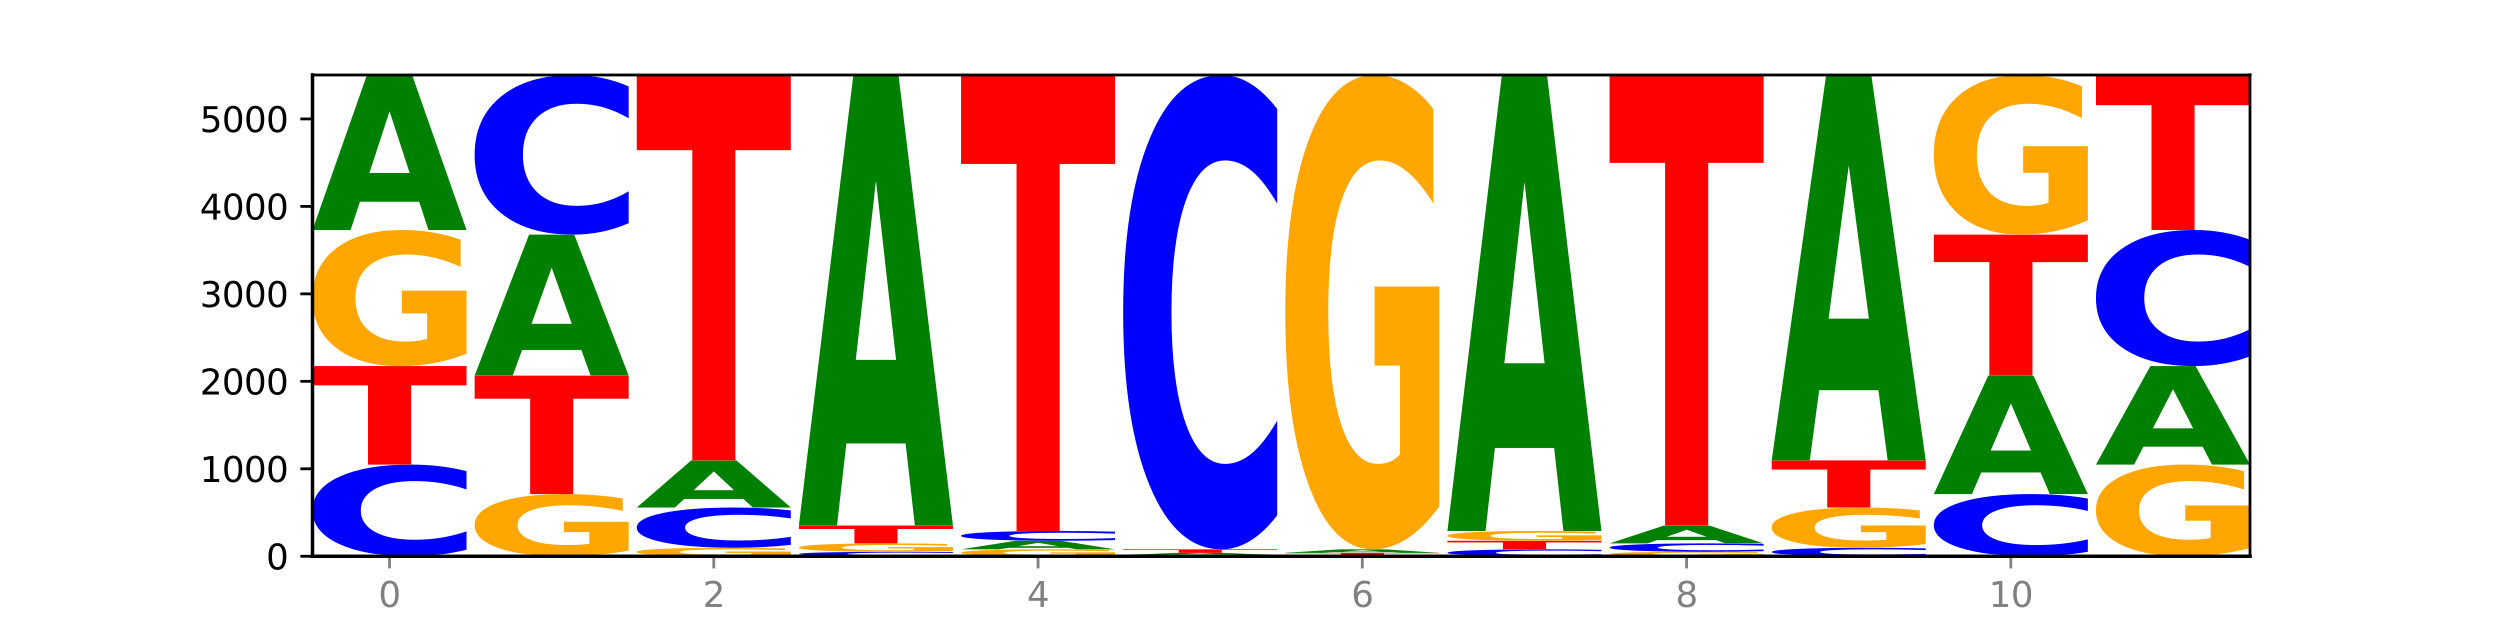 <?xml version="1.0" encoding="utf-8" standalone="no"?>
<!DOCTYPE svg PUBLIC "-//W3C//DTD SVG 1.1//EN"
  "http://www.w3.org/Graphics/SVG/1.1/DTD/svg11.dtd">
<svg xmlns:xlink="http://www.w3.org/1999/xlink" width="720pt" height="180pt" viewBox="0 0 720 180" xmlns="http://www.w3.org/2000/svg" version="1.1">
 <defs>
  <style type="text/css">*{stroke-linejoin: round; stroke-linecap: butt}</style>
 </defs>
 <g id="figure_1">
  <g id="patch_1">
   <path d="M 0 180 
L 720 180 
L 720 0 
L 0 0 
z
" style="fill: #ffffff"/>
  </g>
  <g id="axes_1">
   <g id="patch_2">
    <path d="M 90 160.2 
L 648 160.2 
L 648 21.6 
L 90 21.6 
z
" style="fill: #ffffff"/>
   </g>
   <g id="line2d_1">
    <path d="M 90 160.2 
L 648 160.2 
" clip-path="url(#p1b26a889a4)" style="fill: none; stroke: #000000; stroke-width: 0.5; stroke-linecap: square"/>
   </g>
   <g id="patch_3">
    <path d="M 134.36 158.308 
Q 130.649 159.246 126.637 159.72 
Q 122.624 160.2 118.254 160.2 
Q 105.222 160.2 97.611 156.644 
Q 90 153.089 90 147.008 
Q 90 140.906 97.611 137.356 
Q 105.222 133.8 118.254 133.8 
Q 122.624 133.8 126.637 134.28 
Q 130.649 134.754 134.36 135.692 
L 134.36 140.955 
Q 130.616 139.712 126.983 139.133 
Q 123.351 138.555 119.339 138.555 
Q 112.141 138.555 108.017 140.808 
Q 103.904 143.054 103.904 147.008 
Q 103.904 150.946 108.017 153.198 
Q 112.141 155.445 119.339 155.445 
Q 123.351 155.445 126.983 154.867 
Q 130.616 154.283 134.36 153.04 
L 134.36 158.308 
z
" clip-path="url(#p1b26a889a4)" style="fill: #0000ff"/>
   </g>
   <g id="patch_4">
    <path d="M 90 105.435 
L 134.36 105.435 
L 134.36 110.967 
L 118.401 110.967 
L 118.401 133.8 
L 105.99 133.8 
L 105.99 110.967 
L 90 110.967 
L 90 105.435 
z
" clip-path="url(#p1b26a889a4)" style="fill: #ff0000"/>
   </g>
   <g id="patch_5">
    <path d="M 134.36 101.889 
Q 129.886 103.662 125.074 104.553 
Q 120.263 105.435 115.133 105.435 
Q 103.541 105.435 96.77 100.156 
Q 90 94.877 90 85.849 
Q 90 76.716 96.89 71.477 
Q 103.789 66.238 115.789 66.238 
Q 120.412 66.238 124.647 66.951 
Q 128.892 67.655 132.65 69.048 
L 132.65 76.861 
Q 128.773 75.072 124.935 74.189 
Q 121.098 73.299 117.24 73.299 
Q 110.102 73.299 106.235 76.554 
Q 102.367 79.8 102.367 85.849 
Q 102.367 91.84 106.096 95.112 
Q 109.824 98.375 116.684 98.375 
Q 118.553 98.375 120.153 98.188 
Q 121.754 97.994 123.026 97.589 
L 123.026 90.253 
L 115.719 90.253 
L 115.719 83.719 
L 134.36 83.719 
L 134.36 101.889 
z
" clip-path="url(#p1b26a889a4)" style="fill: #ffa600"/>
   </g>
   <g id="patch_6">
    <path d="M 120.728 58.106 
L 103.668 58.106 
L 100.974 66.238 
L 90 66.238 
L 105.672 21.6 
L 118.687 21.6 
L 134.36 66.238 
L 123.395 66.238 
L 120.728 58.106 
z
M 106.389 49.822 
L 117.98 49.822 
L 112.194 32.066 
L 106.389 49.822 
z
" clip-path="url(#p1b26a889a4)" style="fill: #008000"/>
   </g>
   <g id="patch_7">
    <path d="M 181.054 158.579 
Q 176.581 159.39 171.769 159.797 
Q 166.957 160.2 161.827 160.2 
Q 150.235 160.2 143.465 157.788 
Q 136.695 155.375 136.695 151.25 
Q 136.695 147.077 143.584 144.683 
Q 150.484 142.289 162.483 142.289 
Q 167.106 142.289 171.341 142.615 
Q 175.586 142.937 179.344 143.573 
L 179.344 147.143 
Q 175.467 146.326 171.63 145.923 
Q 167.792 145.516 163.935 145.516 
Q 156.797 145.516 152.929 147.003 
Q 149.062 148.486 149.062 151.25 
Q 149.062 153.988 152.79 155.483 
Q 156.518 156.974 163.378 156.974 
Q 165.247 156.974 166.848 156.889 
Q 168.448 156.8 169.721 156.615 
L 169.721 153.263 
L 162.414 153.263 
L 162.414 150.277 
L 181.054 150.277 
L 181.054 158.579 
z
" clip-path="url(#p1b26a889a4)" style="fill: #ffa600"/>
   </g>
   <g id="patch_8">
    <path d="M 136.695 108.181 
L 181.054 108.181 
L 181.054 114.833 
L 165.095 114.833 
L 165.095 142.289 
L 152.685 142.289 
L 152.685 114.833 
L 136.695 114.833 
L 136.695 108.181 
z
" clip-path="url(#p1b26a889a4)" style="fill: #ff0000"/>
   </g>
   <g id="patch_9">
    <path d="M 167.423 100.783 
L 150.363 100.783 
L 147.669 108.181 
L 136.695 108.181 
L 152.367 67.573 
L 165.382 67.573 
L 181.054 108.181 
L 170.089 108.181 
L 167.423 100.783 
z
M 153.083 93.247 
L 164.675 93.247 
L 158.888 77.094 
L 153.083 93.247 
z
" clip-path="url(#p1b26a889a4)" style="fill: #008000"/>
   </g>
   <g id="patch_10">
    <path d="M 181.054 64.278 
Q 177.344 65.911 173.331 66.738 
Q 169.319 67.573 164.949 67.573 
Q 151.917 67.573 144.306 61.381 
Q 136.695 55.19 136.695 44.601 
Q 136.695 33.974 144.306 27.792 
Q 151.917 21.6 164.949 21.6 
Q 169.319 21.6 173.331 22.436 
Q 177.344 23.262 181.054 24.895 
L 181.054 34.06 
Q 177.31 31.894 173.678 30.888 
Q 170.045 29.881 166.033 29.881 
Q 158.835 29.881 154.711 33.803 
Q 150.598 37.716 150.598 44.601 
Q 150.598 51.457 154.711 55.38 
Q 158.835 59.292 166.033 59.292 
Q 170.045 59.292 173.678 58.286 
Q 177.31 57.269 181.054 55.104 
L 181.054 64.278 
z
" clip-path="url(#p1b26a889a4)" style="fill: #0000ff"/>
   </g>
   <g id="patch_11">
    <path d="M 227.749 159.979 
Q 223.275 160.089 218.463 160.145 
Q 213.652 160.2 208.522 160.2 
Q 196.93 160.2 190.159 159.871 
Q 183.389 159.542 183.389 158.979 
Q 183.389 158.41 190.279 158.083 
Q 197.178 157.756 209.178 157.756 
Q 213.801 157.756 218.036 157.801 
Q 222.281 157.845 226.039 157.932 
L 226.039 158.419 
Q 222.162 158.307 218.324 158.252 
Q 214.487 158.197 210.629 158.197 
Q 203.491 158.197 199.624 158.4 
Q 195.757 158.602 195.757 158.979 
Q 195.757 159.353 199.485 159.556 
Q 203.213 159.76 210.073 159.76 
Q 211.942 159.76 213.542 159.748 
Q 215.143 159.736 216.415 159.711 
L 216.415 159.254 
L 209.108 159.254 
L 209.108 158.846 
L 227.749 158.846 
L 227.749 159.979 
z
" clip-path="url(#p1b26a889a4)" style="fill: #ffa600"/>
   </g>
   <g id="patch_12">
    <path d="M 227.749 156.926 
Q 224.038 157.338 220.026 157.546 
Q 216.014 157.756 211.644 157.756 
Q 198.612 157.756 191 156.196 
Q 183.389 154.635 183.389 151.966 
Q 183.389 149.288 191 147.729 
Q 198.612 146.169 211.644 146.169 
Q 216.014 146.169 220.026 146.379 
Q 224.038 146.588 227.749 146.999 
L 227.749 149.309 
Q 224.005 148.763 220.372 148.51 
Q 216.74 148.256 212.728 148.256 
Q 205.53 148.256 201.406 149.245 
Q 197.293 150.231 197.293 151.966 
Q 197.293 153.694 201.406 154.683 
Q 205.53 155.669 212.728 155.669 
Q 216.74 155.669 220.372 155.415 
Q 224.005 155.159 227.749 154.614 
L 227.749 156.926 
z
" clip-path="url(#p1b26a889a4)" style="fill: #0000ff"/>
   </g>
   <g id="patch_13">
    <path d="M 214.117 143.695 
L 197.057 143.695 
L 194.363 146.169 
L 183.389 146.169 
L 199.062 132.591 
L 212.077 132.591 
L 227.749 146.169 
L 216.784 146.169 
L 214.117 143.695 
z
M 199.778 141.175 
L 211.369 141.175 
L 205.583 135.774 
L 199.778 141.175 
z
" clip-path="url(#p1b26a889a4)" style="fill: #008000"/>
   </g>
   <g id="patch_14">
    <path d="M 183.389 21.6 
L 227.749 21.6 
L 227.749 43.246 
L 211.79 43.246 
L 211.79 132.591 
L 199.379 132.591 
L 199.379 43.246 
L 183.389 43.246 
L 183.389 21.6 
z
" clip-path="url(#p1b26a889a4)" style="fill: #ff0000"/>
   </g>
   <g id="patch_15">
    <path d="M 274.444 160.108 
Q 270.733 160.154 266.721 160.177 
Q 262.708 160.2 258.338 160.2 
Q 245.306 160.2 237.695 160.027 
Q 230.084 159.854 230.084 159.558 
Q 230.084 159.261 237.695 159.088 
Q 245.306 158.915 258.338 158.915 
Q 262.708 158.915 266.721 158.939 
Q 270.733 158.962 274.444 159.007 
L 274.444 159.263 
Q 270.699 159.203 267.067 159.175 
Q 263.435 159.147 259.422 159.147 
Q 252.224 159.147 248.1 159.256 
Q 243.987 159.366 243.987 159.558 
Q 243.987 159.75 248.1 159.859 
Q 252.224 159.969 259.422 159.969 
Q 263.435 159.969 267.067 159.94 
Q 270.699 159.912 274.444 159.852 
L 274.444 160.108 
z
" clip-path="url(#p1b26a889a4)" style="fill: #0000ff"/>
   </g>
   <g id="patch_16">
    <path d="M 274.444 158.696 
Q 269.97 158.806 265.158 158.861 
Q 260.346 158.915 255.216 158.915 
Q 243.624 158.915 236.854 158.59 
Q 230.084 158.264 230.084 157.707 
Q 230.084 157.143 236.973 156.82 
Q 243.873 156.497 255.872 156.497 
Q 260.495 156.497 264.73 156.541 
Q 268.976 156.584 272.734 156.67 
L 272.734 157.152 
Q 268.856 157.042 265.019 156.988 
Q 261.181 156.933 257.324 156.933 
Q 250.186 156.933 246.318 157.133 
Q 242.451 157.334 242.451 157.707 
Q 242.451 158.077 246.179 158.278 
Q 249.907 158.48 256.767 158.48 
Q 258.636 158.48 260.237 158.468 
Q 261.837 158.456 263.11 158.431 
L 263.11 157.979 
L 255.803 157.979 
L 255.803 157.575 
L 274.444 157.575 
L 274.444 158.696 
z
" clip-path="url(#p1b26a889a4)" style="fill: #ffa600"/>
   </g>
   <g id="patch_17">
    <path d="M 230.084 151.358 
L 274.444 151.358 
L 274.444 152.36 
L 258.484 152.36 
L 258.484 156.497 
L 246.074 156.497 
L 246.074 152.36 
L 230.084 152.36 
L 230.084 151.358 
z
" clip-path="url(#p1b26a889a4)" style="fill: #ff0000"/>
   </g>
   <g id="patch_18">
    <path d="M 260.812 127.72 
L 243.752 127.72 
L 241.058 151.358 
L 230.084 151.358 
L 245.756 21.6 
L 258.771 21.6 
L 274.444 151.358 
L 263.478 151.358 
L 260.812 127.72 
z
M 246.473 103.637 
L 258.064 103.637 
L 252.277 52.023 
L 246.473 103.637 
z
" clip-path="url(#p1b26a889a4)" style="fill: #008000"/>
   </g>
   <g id="patch_19">
    <path d="M 321.138 160.02 
Q 316.664 160.11 311.853 160.155 
Q 307.041 160.2 301.911 160.2 
Q 290.319 160.2 283.549 159.932 
Q 276.778 159.664 276.778 159.206 
Q 276.778 158.742 283.668 158.476 
Q 290.567 158.21 302.567 158.21 
Q 307.19 158.21 311.425 158.246 
Q 315.67 158.282 319.428 158.353 
L 319.428 158.749 
Q 315.551 158.658 311.713 158.614 
Q 307.876 158.568 304.018 158.568 
Q 296.88 158.568 293.013 158.734 
Q 289.146 158.898 289.146 159.206 
Q 289.146 159.51 292.874 159.676 
Q 296.602 159.842 303.462 159.842 
Q 305.331 159.842 306.931 159.832 
Q 308.532 159.822 309.805 159.802 
L 309.805 159.429 
L 302.497 159.429 
L 302.497 159.097 
L 321.138 159.097 
L 321.138 160.02 
z
" clip-path="url(#p1b26a889a4)" style="fill: #ffa600"/>
   </g>
   <g id="patch_20">
    <path d="M 307.506 157.76 
L 290.446 157.76 
L 287.753 158.21 
L 276.778 158.21 
L 292.451 155.741 
L 305.466 155.741 
L 321.138 158.21 
L 310.173 158.21 
L 307.506 157.76 
z
M 293.167 157.302 
L 304.758 157.302 
L 298.972 156.32 
L 293.167 157.302 
z
" clip-path="url(#p1b26a889a4)" style="fill: #008000"/>
   </g>
   <g id="patch_21">
    <path d="M 321.138 155.539 
Q 317.427 155.639 313.415 155.69 
Q 309.403 155.741 305.033 155.741 
Q 292.001 155.741 284.389 155.361 
Q 276.778 154.981 276.778 154.331 
Q 276.778 153.679 284.389 153.3 
Q 292.001 152.92 305.033 152.92 
Q 309.403 152.92 313.415 152.971 
Q 317.427 153.022 321.138 153.122 
L 321.138 153.684 
Q 317.394 153.552 313.762 153.49 
Q 310.129 153.428 306.117 153.428 
Q 298.919 153.428 294.795 153.669 
Q 290.682 153.909 290.682 154.331 
Q 290.682 154.752 294.795 154.993 
Q 298.919 155.233 306.117 155.233 
Q 310.129 155.233 313.762 155.171 
Q 317.394 155.109 321.138 154.976 
L 321.138 155.539 
z
" clip-path="url(#p1b26a889a4)" style="fill: #0000ff"/>
   </g>
   <g id="patch_22">
    <path d="M 276.778 21.6 
L 321.138 21.6 
L 321.138 47.211 
L 305.179 47.211 
L 305.179 152.92 
L 292.768 152.92 
L 292.768 47.211 
L 276.778 47.211 
L 276.778 21.6 
z
" clip-path="url(#p1b26a889a4)" style="fill: #ff0000"/>
   </g>
   <g id="patch_23">
    <path d="M 367.833 160.17 
Q 363.359 160.185 358.547 160.193 
Q 353.735 160.2 348.605 160.2 
Q 337.013 160.2 330.243 160.156 
Q 323.473 160.112 323.473 160.036 
Q 323.473 159.96 330.362 159.916 
Q 337.262 159.873 349.262 159.873 
Q 353.884 159.873 358.12 159.878 
Q 362.365 159.884 366.123 159.896 
L 366.123 159.961 
Q 362.245 159.946 358.408 159.939 
Q 354.57 159.932 350.713 159.932 
Q 343.575 159.932 339.708 159.959 
Q 335.84 159.986 335.84 160.036 
Q 335.84 160.086 339.568 160.114 
Q 343.297 160.141 350.156 160.141 
Q 352.025 160.141 353.626 160.139 
Q 355.227 160.138 356.499 160.134 
L 356.499 160.073 
L 349.192 160.073 
L 349.192 160.019 
L 367.833 160.019 
L 367.833 160.17 
z
" clip-path="url(#p1b26a889a4)" style="fill: #ffa600"/>
   </g>
   <g id="patch_24">
    <path d="M 354.201 159.753 
L 337.141 159.753 
L 334.447 159.873 
L 323.473 159.873 
L 339.145 159.218 
L 352.16 159.218 
L 367.833 159.873 
L 356.867 159.873 
L 354.201 159.753 
z
M 339.862 159.632 
L 351.453 159.632 
L 345.666 159.371 
L 339.862 159.632 
z
" clip-path="url(#p1b26a889a4)" style="fill: #008000"/>
   </g>
   <g id="patch_25">
    <path d="M 323.473 158.21 
L 367.833 158.21 
L 367.833 158.406 
L 351.873 158.406 
L 351.873 159.218 
L 339.463 159.218 
L 339.463 158.406 
L 323.473 158.406 
L 323.473 158.21 
z
" clip-path="url(#p1b26a889a4)" style="fill: #ff0000"/>
   </g>
   <g id="patch_26">
    <path d="M 367.833 148.418 
Q 364.122 153.272 360.11 155.727 
Q 356.097 158.21 351.727 158.21 
Q 338.695 158.21 331.084 139.811 
Q 323.473 121.412 323.473 89.947 
Q 323.473 58.37 331.084 39.999 
Q 338.695 21.6 351.727 21.6 
Q 356.097 21.6 360.11 24.083 
Q 364.122 26.538 367.833 31.392 
L 367.833 58.624 
Q 364.088 52.19 360.456 49.199 
Q 356.824 46.207 352.811 46.207 
Q 345.614 46.207 341.489 57.862 
Q 337.376 69.488 337.376 89.947 
Q 337.376 110.322 341.489 121.976 
Q 345.614 133.603 352.811 133.603 
Q 356.824 133.603 360.456 130.611 
Q 364.088 127.592 367.833 121.158 
L 367.833 148.418 
z
" clip-path="url(#p1b26a889a4)" style="fill: #0000ff"/>
   </g>
   <g id="patch_27">
    <path d="M 414.527 160.177 
Q 410.817 160.188 406.804 160.194 
Q 402.792 160.2 398.422 160.2 
Q 385.39 160.2 377.779 160.156 
Q 370.167 160.112 370.167 160.036 
Q 370.167 159.961 377.779 159.917 
Q 385.39 159.873 398.422 159.873 
Q 402.792 159.873 406.804 159.878 
Q 410.817 159.884 414.527 159.896 
L 414.527 159.961 
Q 410.783 159.946 407.151 159.939 
Q 403.518 159.932 399.506 159.932 
Q 392.308 159.932 388.184 159.959 
Q 384.071 159.987 384.071 160.036 
Q 384.071 160.085 388.184 160.113 
Q 392.308 160.141 399.506 160.141 
Q 403.518 160.141 407.151 160.134 
Q 410.783 160.127 414.527 160.111 
L 414.527 160.177 
z
" clip-path="url(#p1b26a889a4)" style="fill: #0000ff"/>
   </g>
   <g id="patch_28">
    <path d="M 370.167 159.218 
L 414.527 159.218 
L 414.527 159.345 
L 398.568 159.345 
L 398.568 159.873 
L 386.158 159.873 
L 386.158 159.345 
L 370.167 159.345 
L 370.167 159.218 
z
" clip-path="url(#p1b26a889a4)" style="fill: #ff0000"/>
   </g>
   <g id="patch_29">
    <path d="M 400.895 159.034 
L 383.835 159.034 
L 381.142 159.218 
L 370.167 159.218 
L 385.84 158.21 
L 398.855 158.21 
L 414.527 159.218 
L 403.562 159.218 
L 400.895 159.034 
z
M 386.556 158.847 
L 398.147 158.847 
L 392.361 158.446 
L 386.556 158.847 
z
" clip-path="url(#p1b26a889a4)" style="fill: #008000"/>
   </g>
   <g id="patch_30">
    <path d="M 414.527 145.85 
Q 410.053 152.03 405.242 155.134 
Q 400.43 158.21 395.3 158.21 
Q 383.708 158.21 376.938 139.811 
Q 370.167 121.412 370.167 89.947 
Q 370.167 58.116 377.057 39.858 
Q 383.956 21.6 395.956 21.6 
Q 400.579 21.6 404.814 24.083 
Q 409.059 26.538 412.817 31.392 
L 412.817 58.624 
Q 408.94 52.387 405.102 49.311 
Q 401.265 46.207 397.408 46.207 
Q 390.269 46.207 386.402 57.551 
Q 382.535 68.867 382.535 89.947 
Q 382.535 110.83 386.263 122.23 
Q 389.991 133.603 396.851 133.603 
Q 398.72 133.603 400.321 132.954 
Q 401.921 132.276 403.194 130.865 
L 403.194 105.299 
L 395.887 105.299 
L 395.887 82.526 
L 414.527 82.526 
L 414.527 145.85 
z
" clip-path="url(#p1b26a889a4)" style="fill: #ffa600"/>
   </g>
   <g id="patch_31">
    <path d="M 461.222 160.057 
Q 457.511 160.128 453.499 160.164 
Q 449.486 160.2 445.116 160.2 
Q 432.084 160.2 424.473 159.932 
Q 416.862 159.664 416.862 159.206 
Q 416.862 158.746 424.473 158.478 
Q 432.084 158.21 445.116 158.21 
Q 449.486 158.21 453.499 158.246 
Q 457.511 158.282 461.222 158.353 
L 461.222 158.749 
Q 457.478 158.656 453.845 158.612 
Q 450.213 158.568 446.2 158.568 
Q 439.003 158.568 434.879 158.738 
Q 430.766 158.908 430.766 159.206 
Q 430.766 159.502 434.879 159.672 
Q 439.003 159.842 446.2 159.842 
Q 450.213 159.842 453.845 159.798 
Q 457.478 159.754 461.222 159.66 
L 461.222 160.057 
z
" clip-path="url(#p1b26a889a4)" style="fill: #0000ff"/>
   </g>
   <g id="patch_32">
    <path d="M 416.862 155.741 
L 461.222 155.741 
L 461.222 156.223 
L 445.263 156.223 
L 445.263 158.21 
L 432.852 158.21 
L 432.852 156.223 
L 416.862 156.223 
L 416.862 155.741 
z
" clip-path="url(#p1b26a889a4)" style="fill: #ff0000"/>
   </g>
   <g id="patch_33">
    <path d="M 461.222 155.486 
Q 456.748 155.614 451.936 155.678 
Q 447.124 155.741 441.995 155.741 
Q 430.403 155.741 423.632 155.361 
Q 416.862 154.981 416.862 154.331 
Q 416.862 153.674 423.752 153.297 
Q 430.651 152.92 442.651 152.92 
Q 447.274 152.92 451.509 152.971 
Q 455.754 153.022 459.512 153.122 
L 459.512 153.684 
Q 455.635 153.556 451.797 153.492 
Q 447.96 153.428 444.102 153.428 
Q 436.964 153.428 433.097 153.662 
Q 429.229 153.896 429.229 154.331 
Q 429.229 154.763 432.958 154.998 
Q 436.686 155.233 443.545 155.233 
Q 445.414 155.233 447.015 155.22 
Q 448.616 155.206 449.888 155.176 
L 449.888 154.648 
L 442.581 154.648 
L 442.581 154.178 
L 461.222 154.178 
L 461.222 155.486 
z
" clip-path="url(#p1b26a889a4)" style="fill: #ffa600"/>
   </g>
   <g id="patch_34">
    <path d="M 447.59 128.997 
L 430.53 128.997 
L 427.836 152.92 
L 416.862 152.92 
L 432.534 21.6 
L 445.549 21.6 
L 461.222 152.92 
L 450.257 152.92 
L 447.59 128.997 
z
M 433.251 104.625 
L 444.842 104.625 
L 439.055 52.39 
L 433.251 104.625 
z
" clip-path="url(#p1b26a889a4)" style="fill: #008000"/>
   </g>
   <g id="patch_35">
    <path d="M 507.916 160.084 
Q 503.443 160.142 498.631 160.171 
Q 493.819 160.2 488.689 160.2 
Q 477.097 160.2 470.327 160.027 
Q 463.556 159.854 463.556 159.558 
Q 463.556 159.259 470.446 159.087 
Q 477.346 158.915 489.345 158.915 
Q 493.968 158.915 498.203 158.939 
Q 502.448 158.962 506.206 159.007 
L 506.206 159.263 
Q 502.329 159.205 498.492 159.176 
Q 494.654 159.147 490.797 159.147 
Q 483.659 159.147 479.791 159.253 
Q 475.924 159.36 475.924 159.558 
Q 475.924 159.754 479.652 159.862 
Q 483.38 159.969 490.24 159.969 
Q 492.109 159.969 493.71 159.962 
Q 495.31 159.956 496.583 159.943 
L 496.583 159.702 
L 489.276 159.702 
L 489.276 159.488 
L 507.916 159.488 
L 507.916 160.084 
z
" clip-path="url(#p1b26a889a4)" style="fill: #ffa600"/>
   </g>
   <g id="patch_36">
    <path d="M 507.916 158.742 
Q 504.206 158.828 500.193 158.871 
Q 496.181 158.915 491.811 158.915 
Q 478.779 158.915 471.168 158.59 
Q 463.556 158.264 463.556 157.707 
Q 463.556 157.148 471.168 156.823 
Q 478.779 156.497 491.811 156.497 
Q 496.181 156.497 500.193 156.541 
Q 504.206 156.584 507.916 156.67 
L 507.916 157.152 
Q 504.172 157.038 500.54 156.986 
Q 496.907 156.933 492.895 156.933 
Q 485.697 156.933 481.573 157.139 
Q 477.46 157.345 477.46 157.707 
Q 477.46 158.068 481.573 158.274 
Q 485.697 158.48 492.895 158.48 
Q 496.907 158.48 500.54 158.427 
Q 504.172 158.373 507.916 158.259 
L 507.916 158.742 
z
" clip-path="url(#p1b26a889a4)" style="fill: #0000ff"/>
   </g>
   <g id="patch_37">
    <path d="M 494.285 155.561 
L 477.225 155.561 
L 474.531 156.497 
L 463.556 156.497 
L 479.229 151.358 
L 492.244 151.358 
L 507.916 156.497 
L 496.951 156.497 
L 494.285 155.561 
z
M 479.945 154.607 
L 491.536 154.607 
L 485.75 152.563 
L 479.945 154.607 
z
" clip-path="url(#p1b26a889a4)" style="fill: #008000"/>
   </g>
   <g id="patch_38">
    <path d="M 463.556 21.6 
L 507.916 21.6 
L 507.916 46.906 
L 491.957 46.906 
L 491.957 151.358 
L 479.547 151.358 
L 479.547 46.906 
L 463.556 46.906 
L 463.556 21.6 
z
" clip-path="url(#p1b26a889a4)" style="fill: #ff0000"/>
   </g>
   <g id="patch_39">
    <path d="M 554.611 160.025 
Q 550.9 160.112 546.888 160.156 
Q 542.875 160.2 538.505 160.2 
Q 525.474 160.2 517.862 159.871 
Q 510.251 159.542 510.251 158.979 
Q 510.251 158.414 517.862 158.086 
Q 525.474 157.756 538.505 157.756 
Q 542.875 157.756 546.888 157.801 
Q 550.9 157.845 554.611 157.932 
L 554.611 158.419 
Q 550.867 158.304 547.234 158.25 
Q 543.602 158.197 539.59 158.197 
Q 532.392 158.197 528.268 158.405 
Q 524.155 158.613 524.155 158.979 
Q 524.155 159.343 528.268 159.552 
Q 532.392 159.76 539.59 159.76 
Q 543.602 159.76 547.234 159.706 
Q 550.867 159.652 554.611 159.537 
L 554.611 160.025 
z
" clip-path="url(#p1b26a889a4)" style="fill: #0000ff"/>
   </g>
   <g id="patch_40">
    <path d="M 554.611 156.708 
Q 550.137 157.232 545.325 157.496 
Q 540.514 157.756 535.384 157.756 
Q 523.792 157.756 517.021 156.196 
Q 510.251 154.635 510.251 151.966 
Q 510.251 149.266 517.141 147.717 
Q 524.04 146.169 536.04 146.169 
Q 540.663 146.169 544.898 146.379 
Q 549.143 146.588 552.901 146.999 
L 552.901 149.309 
Q 549.024 148.78 545.186 148.519 
Q 541.349 148.256 537.491 148.256 
Q 530.353 148.256 526.486 149.218 
Q 522.619 150.178 522.619 151.966 
Q 522.619 153.738 526.347 154.705 
Q 530.075 155.669 536.935 155.669 
Q 538.804 155.669 540.404 155.614 
Q 542.005 155.557 543.277 155.437 
L 543.277 153.268 
L 535.97 153.268 
L 535.97 151.337 
L 554.611 151.337 
L 554.611 156.708 
z
" clip-path="url(#p1b26a889a4)" style="fill: #ffa600"/>
   </g>
   <g id="patch_41">
    <path d="M 510.251 132.591 
L 554.611 132.591 
L 554.611 135.239 
L 538.652 135.239 
L 538.652 146.169 
L 526.241 146.169 
L 526.241 135.239 
L 510.251 135.239 
L 510.251 132.591 
z
" clip-path="url(#p1b26a889a4)" style="fill: #ff0000"/>
   </g>
   <g id="patch_42">
    <path d="M 540.979 112.372 
L 523.919 112.372 
L 521.225 132.591 
L 510.251 132.591 
L 525.923 21.6 
L 538.938 21.6 
L 554.611 132.591 
L 543.646 132.591 
L 540.979 112.372 
z
M 526.64 91.772 
L 538.231 91.772 
L 532.445 47.623 
L 526.64 91.772 
z
" clip-path="url(#p1b26a889a4)" style="fill: #008000"/>
   </g>
   <g id="patch_43">
    <path d="M 601.305 158.916 
Q 597.595 159.553 593.582 159.874 
Q 589.57 160.2 585.2 160.2 
Q 572.168 160.2 564.557 157.788 
Q 556.946 155.375 556.946 151.25 
Q 556.946 147.11 564.557 144.702 
Q 572.168 142.289 585.2 142.289 
Q 589.57 142.289 593.582 142.615 
Q 597.595 142.937 601.305 143.573 
L 601.305 147.143 
Q 597.561 146.3 593.929 145.908 
Q 590.297 145.516 586.284 145.516 
Q 579.086 145.516 574.962 147.044 
Q 570.849 148.568 570.849 151.25 
Q 570.849 153.921 574.962 155.449 
Q 579.086 156.974 586.284 156.974 
Q 590.297 156.974 593.929 156.582 
Q 597.561 156.186 601.305 155.342 
L 601.305 158.916 
z
" clip-path="url(#p1b26a889a4)" style="fill: #0000ff"/>
   </g>
   <g id="patch_44">
    <path d="M 587.674 136.076 
L 570.614 136.076 
L 567.92 142.289 
L 556.946 142.289 
L 572.618 108.181 
L 585.633 108.181 
L 601.305 142.289 
L 590.34 142.289 
L 587.674 136.076 
z
M 573.335 129.745 
L 584.926 129.745 
L 579.139 116.178 
L 573.335 129.745 
z
" clip-path="url(#p1b26a889a4)" style="fill: #008000"/>
   </g>
   <g id="patch_45">
    <path d="M 556.946 67.573 
L 601.305 67.573 
L 601.305 75.493 
L 585.346 75.493 
L 585.346 108.181 
L 572.936 108.181 
L 572.936 75.493 
L 556.946 75.493 
L 556.946 67.573 
z
" clip-path="url(#p1b26a889a4)" style="fill: #ff0000"/>
   </g>
   <g id="patch_46">
    <path d="M 601.305 63.414 
Q 596.832 65.494 592.02 66.538 
Q 587.208 67.573 582.078 67.573 
Q 570.486 67.573 563.716 61.381 
Q 556.946 55.19 556.946 44.601 
Q 556.946 33.889 563.835 27.744 
Q 570.735 21.6 582.734 21.6 
Q 587.357 21.6 591.592 22.436 
Q 595.838 23.262 599.595 24.895 
L 599.595 34.06 
Q 595.718 31.961 591.881 30.926 
Q 588.043 29.881 584.186 29.881 
Q 577.048 29.881 573.18 33.699 
Q 569.313 37.507 569.313 44.601 
Q 569.313 51.628 573.041 55.465 
Q 576.769 59.292 583.629 59.292 
Q 585.498 59.292 587.099 59.074 
Q 588.699 58.846 589.972 58.371 
L 589.972 49.767 
L 582.665 49.767 
L 582.665 42.103 
L 601.305 42.103 
L 601.305 63.414 
z
" clip-path="url(#p1b26a889a4)" style="fill: #ffa600"/>
   </g>
   <g id="patch_47">
    <path d="M 648 157.811 
Q 643.526 159.006 638.714 159.606 
Q 633.903 160.2 628.773 160.2 
Q 617.181 160.2 610.41 156.644 
Q 603.64 153.089 603.64 147.008 
Q 603.64 140.857 610.53 137.328 
Q 617.429 133.8 629.429 133.8 
Q 634.052 133.8 638.287 134.28 
Q 642.532 134.754 646.29 135.692 
L 646.29 140.955 
Q 642.413 139.75 638.575 139.155 
Q 634.738 138.555 630.88 138.555 
Q 623.742 138.555 619.875 140.748 
Q 616.008 142.934 616.008 147.008 
Q 616.008 151.044 619.736 153.247 
Q 623.464 155.445 630.324 155.445 
Q 632.193 155.445 633.793 155.319 
Q 635.394 155.188 636.666 154.916 
L 636.666 149.975 
L 629.359 149.975 
L 629.359 145.574 
L 648 145.574 
L 648 157.811 
z
" clip-path="url(#p1b26a889a4)" style="fill: #ffa600"/>
   </g>
   <g id="patch_48">
    <path d="M 634.368 128.633 
L 617.308 128.633 
L 614.614 133.8 
L 603.64 133.8 
L 619.313 105.435 
L 632.328 105.435 
L 648 133.8 
L 637.035 133.8 
L 634.368 128.633 
z
M 620.029 123.368 
L 631.62 123.368 
L 625.834 112.086 
L 620.029 123.368 
z
" clip-path="url(#p1b26a889a4)" style="fill: #008000"/>
   </g>
   <g id="patch_49">
    <path d="M 648 102.626 
Q 644.289 104.018 640.277 104.723 
Q 636.265 105.435 631.895 105.435 
Q 618.863 105.435 611.251 100.156 
Q 603.64 94.877 603.64 85.849 
Q 603.64 76.788 611.251 71.517 
Q 618.863 66.238 631.895 66.238 
Q 636.265 66.238 640.277 66.951 
Q 644.289 67.655 648 69.048 
L 648 76.861 
Q 644.256 75.015 640.623 74.157 
Q 636.991 73.299 632.979 73.299 
Q 625.781 73.299 621.657 76.643 
Q 617.544 79.979 617.544 85.849 
Q 617.544 91.695 621.657 95.039 
Q 625.781 98.375 632.979 98.375 
Q 636.991 98.375 640.623 97.516 
Q 644.256 96.65 648 94.804 
L 648 102.626 
z
" clip-path="url(#p1b26a889a4)" style="fill: #0000ff"/>
   </g>
   <g id="patch_50">
    <path d="M 603.64 21.6 
L 648 21.6 
L 648 30.306 
L 632.041 30.306 
L 632.041 66.238 
L 619.63 66.238 
L 619.63 30.306 
L 603.64 30.306 
L 603.64 21.6 
z
" clip-path="url(#p1b26a889a4)" style="fill: #ff0000"/>
   </g>
   <g id="matplotlib.axis_1">
    <g id="xtick_1">
     <g id="line2d_2">
      <defs>
       <path id="m1f2762af6d" d="M 0 0 
L 0 3.5 
" style="stroke: #808080; stroke-width: 0.8"/>
      </defs>
      <g>
       <use xlink:href="#m1f2762af6d" x="112.18" y="160.2" style="fill: #808080; stroke: #808080; stroke-width: 0.8"/>
      </g>
     </g>
     <g id="text_1">
      <!-- 0 -->
      <g style="fill: #808080" transform="translate(108.999 174.798) scale(0.1 -0.1)">
       <defs>
        <path id="DejaVuSans-30" d="M 2034 4250 
Q 1547 4250 1301 3770 
Q 1056 3291 1056 2328 
Q 1056 1369 1301 889 
Q 1547 409 2034 409 
Q 2525 409 2770 889 
Q 3016 1369 3016 2328 
Q 3016 3291 2770 3770 
Q 2525 4250 2034 4250 
z
M 2034 4750 
Q 2819 4750 3233 4129 
Q 3647 3509 3647 2328 
Q 3647 1150 3233 529 
Q 2819 -91 2034 -91 
Q 1250 -91 836 529 
Q 422 1150 422 2328 
Q 422 3509 836 4129 
Q 1250 4750 2034 4750 
z
" transform="scale(0.016)"/>
       </defs>
       <use xlink:href="#DejaVuSans-30"/>
      </g>
     </g>
    </g>
    <g id="xtick_2">
     <g id="line2d_3">
      <g>
       <use xlink:href="#m1f2762af6d" x="205.569" y="160.2" style="fill: #808080; stroke: #808080; stroke-width: 0.8"/>
      </g>
     </g>
     <g id="text_2">
      <!-- 2 -->
      <g style="fill: #808080" transform="translate(202.388 174.798) scale(0.1 -0.1)">
       <defs>
        <path id="DejaVuSans-32" d="M 1228 531 
L 3431 531 
L 3431 0 
L 469 0 
L 469 531 
Q 828 903 1448 1529 
Q 2069 2156 2228 2338 
Q 2531 2678 2651 2914 
Q 2772 3150 2772 3378 
Q 2772 3750 2511 3984 
Q 2250 4219 1831 4219 
Q 1534 4219 1204 4116 
Q 875 4013 500 3803 
L 500 4441 
Q 881 4594 1212 4672 
Q 1544 4750 1819 4750 
Q 2544 4750 2975 4387 
Q 3406 4025 3406 3419 
Q 3406 3131 3298 2873 
Q 3191 2616 2906 2266 
Q 2828 2175 2409 1742 
Q 1991 1309 1228 531 
z
" transform="scale(0.016)"/>
       </defs>
       <use xlink:href="#DejaVuSans-32"/>
      </g>
     </g>
    </g>
    <g id="xtick_3">
     <g id="line2d_4">
      <g>
       <use xlink:href="#m1f2762af6d" x="298.958" y="160.2" style="fill: #808080; stroke: #808080; stroke-width: 0.8"/>
      </g>
     </g>
     <g id="text_3">
      <!-- 4 -->
      <g style="fill: #808080" transform="translate(295.777 174.798) scale(0.1 -0.1)">
       <defs>
        <path id="DejaVuSans-34" d="M 2419 4116 
L 825 1625 
L 2419 1625 
L 2419 4116 
z
M 2253 4666 
L 3047 4666 
L 3047 1625 
L 3713 1625 
L 3713 1100 
L 3047 1100 
L 3047 0 
L 2419 0 
L 2419 1100 
L 313 1100 
L 313 1709 
L 2253 4666 
z
" transform="scale(0.016)"/>
       </defs>
       <use xlink:href="#DejaVuSans-34"/>
      </g>
     </g>
    </g>
    <g id="xtick_4">
     <g id="line2d_5">
      <g>
       <use xlink:href="#m1f2762af6d" x="392.347" y="160.2" style="fill: #808080; stroke: #808080; stroke-width: 0.8"/>
      </g>
     </g>
     <g id="text_4">
      <!-- 6 -->
      <g style="fill: #808080" transform="translate(389.166 174.798) scale(0.1 -0.1)">
       <defs>
        <path id="DejaVuSans-36" d="M 2113 2584 
Q 1688 2584 1439 2293 
Q 1191 2003 1191 1497 
Q 1191 994 1439 701 
Q 1688 409 2113 409 
Q 2538 409 2786 701 
Q 3034 994 3034 1497 
Q 3034 2003 2786 2293 
Q 2538 2584 2113 2584 
z
M 3366 4563 
L 3366 3988 
Q 3128 4100 2886 4159 
Q 2644 4219 2406 4219 
Q 1781 4219 1451 3797 
Q 1122 3375 1075 2522 
Q 1259 2794 1537 2939 
Q 1816 3084 2150 3084 
Q 2853 3084 3261 2657 
Q 3669 2231 3669 1497 
Q 3669 778 3244 343 
Q 2819 -91 2113 -91 
Q 1303 -91 875 529 
Q 447 1150 447 2328 
Q 447 3434 972 4092 
Q 1497 4750 2381 4750 
Q 2619 4750 2861 4703 
Q 3103 4656 3366 4563 
z
" transform="scale(0.016)"/>
       </defs>
       <use xlink:href="#DejaVuSans-36"/>
      </g>
     </g>
    </g>
    <g id="xtick_5">
     <g id="line2d_6">
      <g>
       <use xlink:href="#m1f2762af6d" x="485.736" y="160.2" style="fill: #808080; stroke: #808080; stroke-width: 0.8"/>
      </g>
     </g>
     <g id="text_5">
      <!-- 8 -->
      <g style="fill: #808080" transform="translate(482.555 174.798) scale(0.1 -0.1)">
       <defs>
        <path id="DejaVuSans-38" d="M 2034 2216 
Q 1584 2216 1326 1975 
Q 1069 1734 1069 1313 
Q 1069 891 1326 650 
Q 1584 409 2034 409 
Q 2484 409 2743 651 
Q 3003 894 3003 1313 
Q 3003 1734 2745 1975 
Q 2488 2216 2034 2216 
z
M 1403 2484 
Q 997 2584 770 2862 
Q 544 3141 544 3541 
Q 544 4100 942 4425 
Q 1341 4750 2034 4750 
Q 2731 4750 3128 4425 
Q 3525 4100 3525 3541 
Q 3525 3141 3298 2862 
Q 3072 2584 2669 2484 
Q 3125 2378 3379 2068 
Q 3634 1759 3634 1313 
Q 3634 634 3220 271 
Q 2806 -91 2034 -91 
Q 1263 -91 848 271 
Q 434 634 434 1313 
Q 434 1759 690 2068 
Q 947 2378 1403 2484 
z
M 1172 3481 
Q 1172 3119 1398 2916 
Q 1625 2713 2034 2713 
Q 2441 2713 2670 2916 
Q 2900 3119 2900 3481 
Q 2900 3844 2670 4047 
Q 2441 4250 2034 4250 
Q 1625 4250 1398 4047 
Q 1172 3844 1172 3481 
z
" transform="scale(0.016)"/>
       </defs>
       <use xlink:href="#DejaVuSans-38"/>
      </g>
     </g>
    </g>
    <g id="xtick_6">
     <g id="line2d_7">
      <g>
       <use xlink:href="#m1f2762af6d" x="579.126" y="160.2" style="fill: #808080; stroke: #808080; stroke-width: 0.8"/>
      </g>
     </g>
     <g id="text_6">
      <!-- 10 -->
      <g style="fill: #808080" transform="translate(572.763 174.798) scale(0.1 -0.1)">
       <defs>
        <path id="DejaVuSans-31" d="M 794 531 
L 1825 531 
L 1825 4091 
L 703 3866 
L 703 4441 
L 1819 4666 
L 2450 4666 
L 2450 531 
L 3481 531 
L 3481 0 
L 794 0 
L 794 531 
z
" transform="scale(0.016)"/>
       </defs>
       <use xlink:href="#DejaVuSans-31"/>
       <use xlink:href="#DejaVuSans-30" x="63.623"/>
      </g>
     </g>
    </g>
   </g>
   <g id="matplotlib.axis_2">
    <g id="ytick_1">
     <g id="line2d_8">
      <defs>
       <path id="m304fbd9a11" d="M 0 0 
L -3.5 0 
" style="stroke: #000000; stroke-width: 0.8"/>
      </defs>
      <g>
       <use xlink:href="#m304fbd9a11" x="90" y="160.2" style="stroke: #000000; stroke-width: 0.8"/>
      </g>
     </g>
     <g id="text_7">
      <!-- 0 -->
      <g transform="translate(76.638 163.999) scale(0.1 -0.1)">
       <use xlink:href="#DejaVuSans-30"/>
      </g>
     </g>
    </g>
    <g id="ytick_2">
     <g id="line2d_9">
      <g>
       <use xlink:href="#m304fbd9a11" x="90" y="135.009" style="stroke: #000000; stroke-width: 0.8"/>
      </g>
     </g>
     <g id="text_8">
      <!-- 1000 -->
      <g transform="translate(57.55 138.808) scale(0.1 -0.1)">
       <use xlink:href="#DejaVuSans-31"/>
       <use xlink:href="#DejaVuSans-30" x="63.623"/>
       <use xlink:href="#DejaVuSans-30" x="127.246"/>
       <use xlink:href="#DejaVuSans-30" x="190.869"/>
      </g>
     </g>
    </g>
    <g id="ytick_3">
     <g id="line2d_10">
      <g>
       <use xlink:href="#m304fbd9a11" x="90" y="109.818" style="stroke: #000000; stroke-width: 0.8"/>
      </g>
     </g>
     <g id="text_9">
      <!-- 2000 -->
      <g transform="translate(57.55 113.618) scale(0.1 -0.1)">
       <use xlink:href="#DejaVuSans-32"/>
       <use xlink:href="#DejaVuSans-30" x="63.623"/>
       <use xlink:href="#DejaVuSans-30" x="127.246"/>
       <use xlink:href="#DejaVuSans-30" x="190.869"/>
      </g>
     </g>
    </g>
    <g id="ytick_4">
     <g id="line2d_11">
      <g>
       <use xlink:href="#m304fbd9a11" x="90" y="84.627" style="stroke: #000000; stroke-width: 0.8"/>
      </g>
     </g>
     <g id="text_10">
      <!-- 3000 -->
      <g transform="translate(57.55 88.427) scale(0.1 -0.1)">
       <defs>
        <path id="DejaVuSans-33" d="M 2597 2516 
Q 3050 2419 3304 2112 
Q 3559 1806 3559 1356 
Q 3559 666 3084 287 
Q 2609 -91 1734 -91 
Q 1441 -91 1130 -33 
Q 819 25 488 141 
L 488 750 
Q 750 597 1062 519 
Q 1375 441 1716 441 
Q 2309 441 2620 675 
Q 2931 909 2931 1356 
Q 2931 1769 2642 2001 
Q 2353 2234 1838 2234 
L 1294 2234 
L 1294 2753 
L 1863 2753 
Q 2328 2753 2575 2939 
Q 2822 3125 2822 3475 
Q 2822 3834 2567 4026 
Q 2313 4219 1838 4219 
Q 1578 4219 1281 4162 
Q 984 4106 628 3988 
L 628 4550 
Q 988 4650 1302 4700 
Q 1616 4750 1894 4750 
Q 2613 4750 3031 4423 
Q 3450 4097 3450 3541 
Q 3450 3153 3228 2886 
Q 3006 2619 2597 2516 
z
" transform="scale(0.016)"/>
       </defs>
       <use xlink:href="#DejaVuSans-33"/>
       <use xlink:href="#DejaVuSans-30" x="63.623"/>
       <use xlink:href="#DejaVuSans-30" x="127.246"/>
       <use xlink:href="#DejaVuSans-30" x="190.869"/>
      </g>
     </g>
    </g>
    <g id="ytick_5">
     <g id="line2d_12">
      <g>
       <use xlink:href="#m304fbd9a11" x="90" y="59.437" style="stroke: #000000; stroke-width: 0.8"/>
      </g>
     </g>
     <g id="text_11">
      <!-- 4000 -->
      <g transform="translate(57.55 63.236) scale(0.1 -0.1)">
       <use xlink:href="#DejaVuSans-34"/>
       <use xlink:href="#DejaVuSans-30" x="63.623"/>
       <use xlink:href="#DejaVuSans-30" x="127.246"/>
       <use xlink:href="#DejaVuSans-30" x="190.869"/>
      </g>
     </g>
    </g>
    <g id="ytick_6">
     <g id="line2d_13">
      <g>
       <use xlink:href="#m304fbd9a11" x="90" y="34.246" style="stroke: #000000; stroke-width: 0.8"/>
      </g>
     </g>
     <g id="text_12">
      <!-- 5000 -->
      <g transform="translate(57.55 38.045) scale(0.1 -0.1)">
       <defs>
        <path id="DejaVuSans-35" d="M 691 4666 
L 3169 4666 
L 3169 4134 
L 1269 4134 
L 1269 2991 
Q 1406 3038 1543 3061 
Q 1681 3084 1819 3084 
Q 2600 3084 3056 2656 
Q 3513 2228 3513 1497 
Q 3513 744 3044 326 
Q 2575 -91 1722 -91 
Q 1428 -91 1123 -41 
Q 819 9 494 109 
L 494 744 
Q 775 591 1075 516 
Q 1375 441 1709 441 
Q 2250 441 2565 725 
Q 2881 1009 2881 1497 
Q 2881 1984 2565 2268 
Q 2250 2553 1709 2553 
Q 1456 2553 1204 2497 
Q 953 2441 691 2322 
L 691 4666 
z
" transform="scale(0.016)"/>
       </defs>
       <use xlink:href="#DejaVuSans-35"/>
       <use xlink:href="#DejaVuSans-30" x="63.623"/>
       <use xlink:href="#DejaVuSans-30" x="127.246"/>
       <use xlink:href="#DejaVuSans-30" x="190.869"/>
      </g>
     </g>
    </g>
   </g>
   <g id="patch_51">
    <path d="M 90 160.2 
L 90 21.6 
" style="fill: none; stroke: #000000; stroke-linejoin: miter; stroke-linecap: square"/>
   </g>
   <g id="patch_52">
    <path d="M 648 160.2 
L 648 21.6 
" style="fill: none; stroke: #000000; stroke-width: 0.8; stroke-linejoin: miter; stroke-linecap: square"/>
   </g>
   <g id="patch_53">
    <path d="M 90 160.2 
L 648 160.2 
" style="fill: none; stroke: #000000; stroke-linejoin: miter; stroke-linecap: square"/>
   </g>
   <g id="patch_54">
    <path d="M 90 21.6 
L 648 21.6 
" style="fill: none; stroke: #000000; stroke-width: 0.8; stroke-linejoin: miter; stroke-linecap: square"/>
   </g>
  </g>
 </g>
 <defs>
  <clipPath id="p1b26a889a4">
   <rect x="90" y="21.6" width="558" height="138.6"/>
  </clipPath>
 </defs>
</svg>
